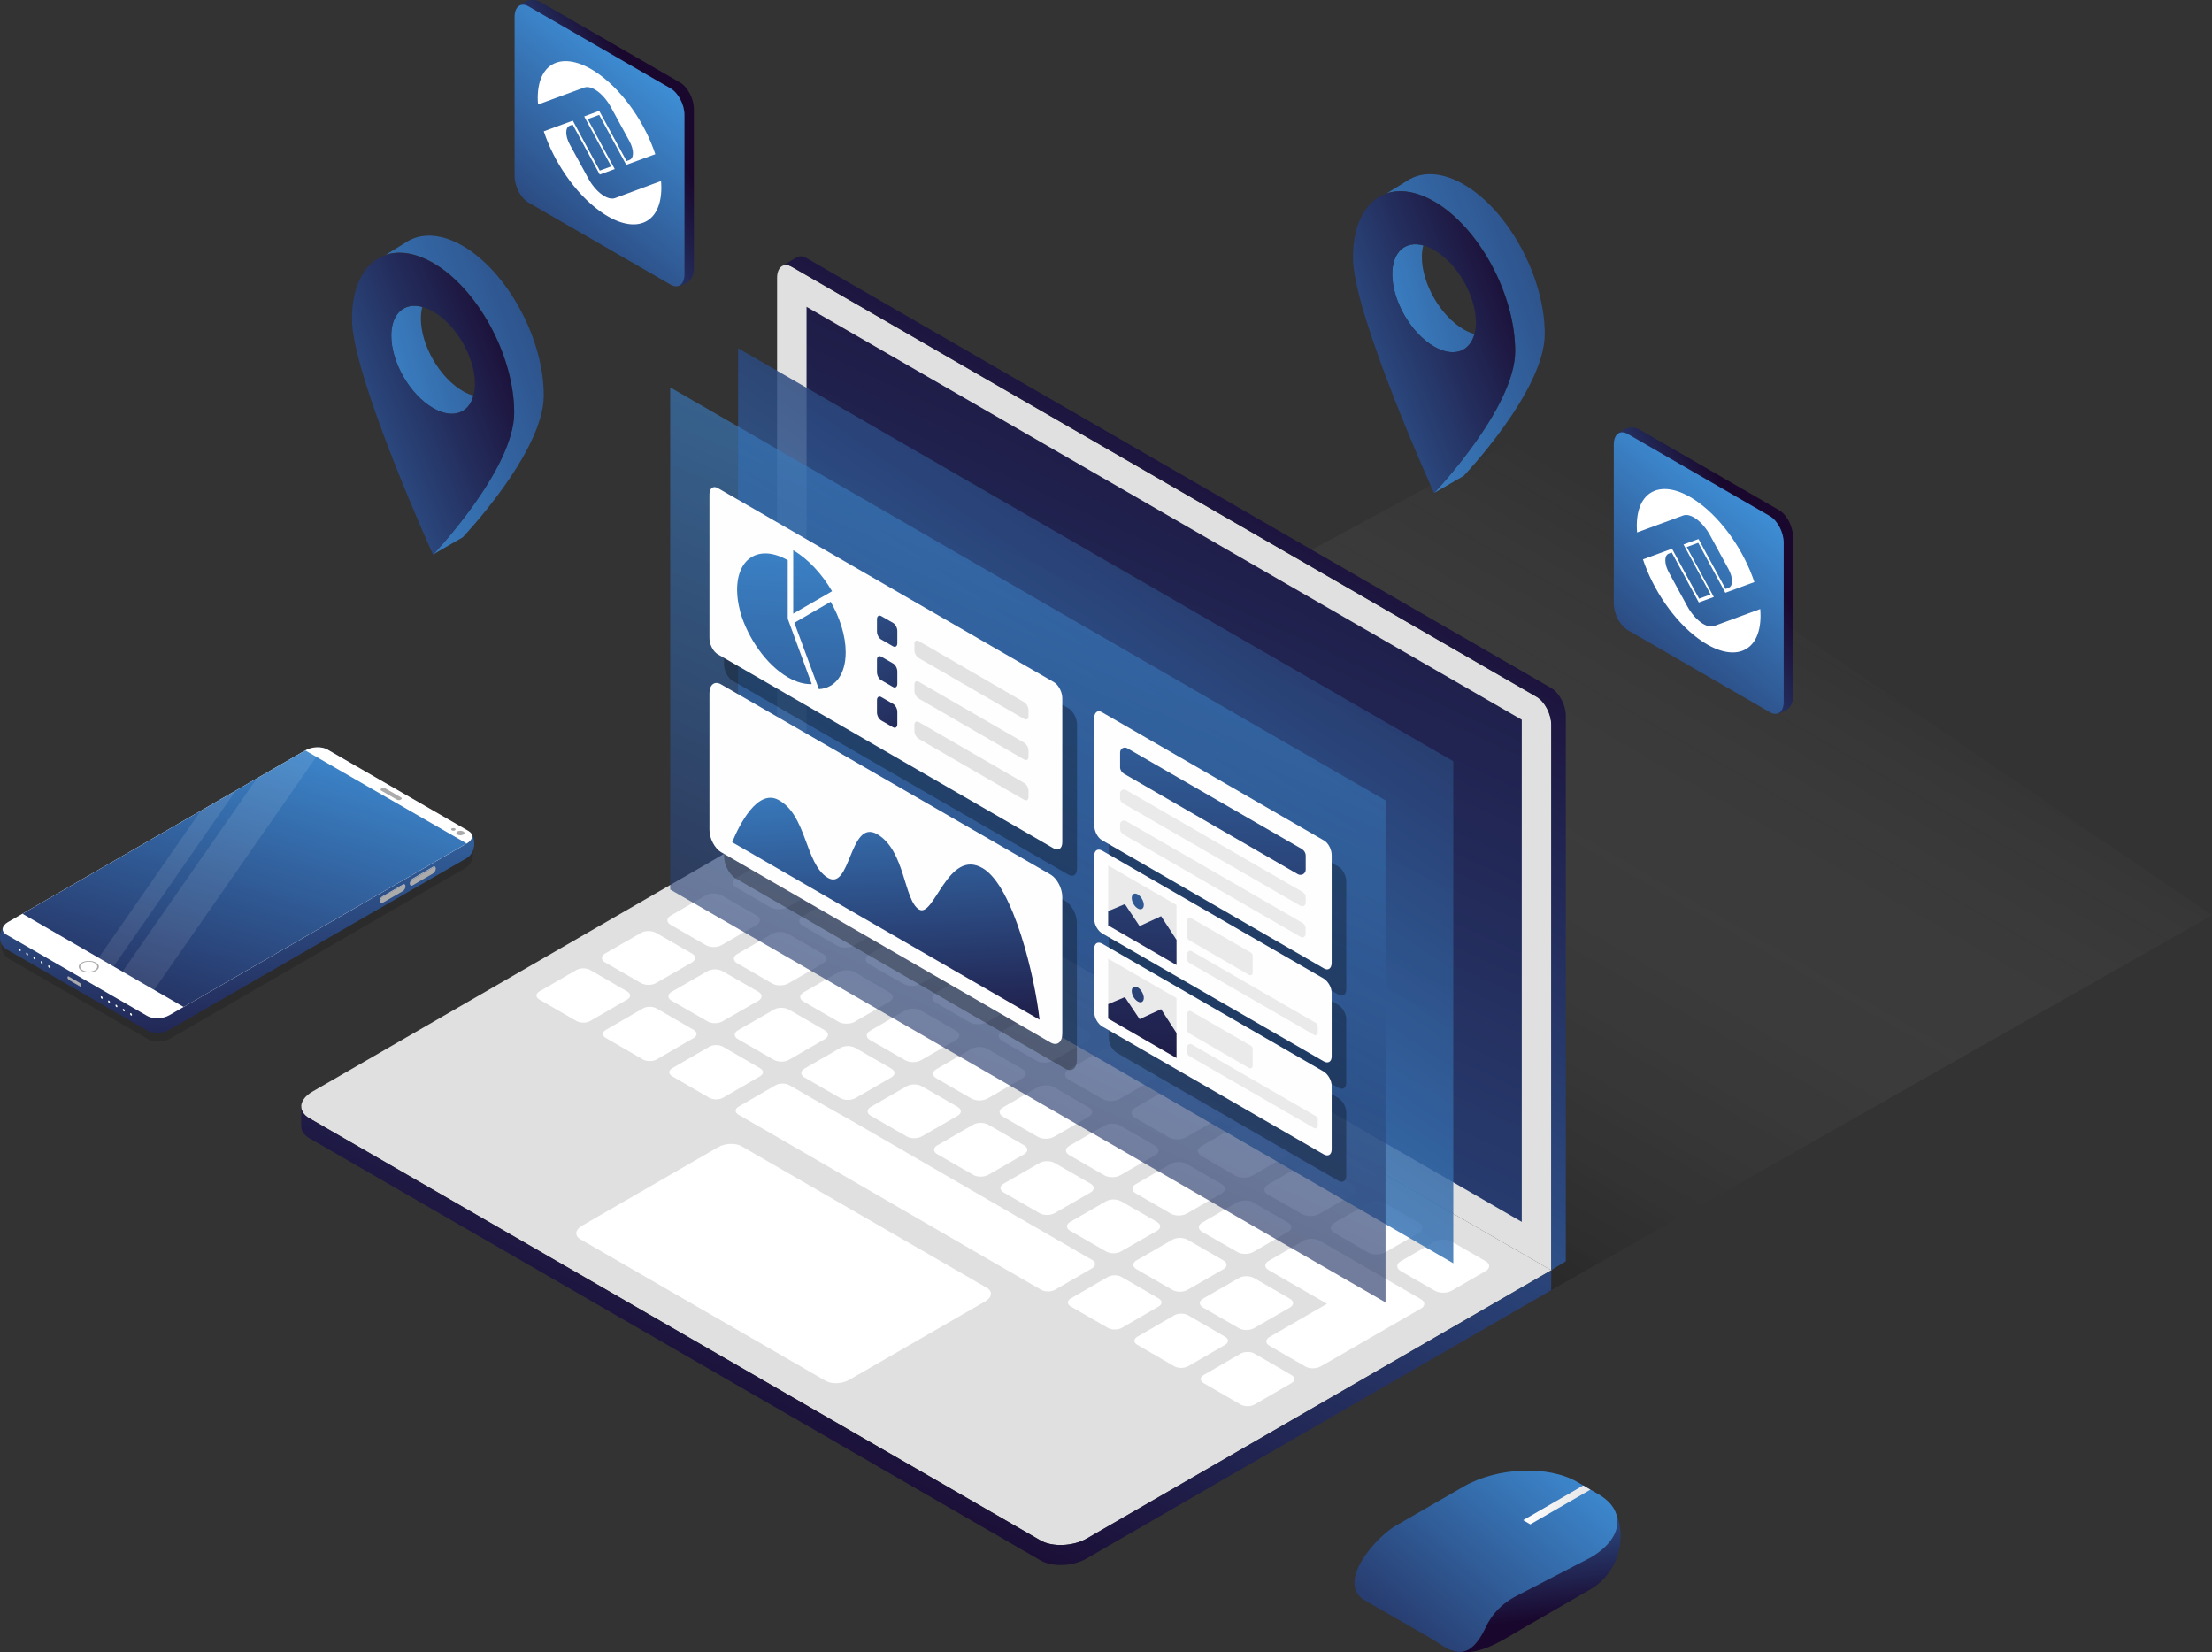 <?xml version="1.0" encoding="utf-8"?>
<!-- Generator: Adobe Illustrator 25.2.1, SVG Export Plug-In . SVG Version: 6.00 Build 0)  -->
<svg version="1.0" id="Layer_1" xmlns="http://www.w3.org/2000/svg" xmlns:xlink="http://www.w3.org/1999/xlink" x="0px" y="0px"
	 viewBox="0 0 1576.7 1177.7" style="enable-background:new 0 0 1576.7 1177.7;" xml:space="preserve">
<rect x="0" y="0" width="1576.7" height="1177.7" fill="#333333" stroke="none"/>
<style type="text/css">
	.st0{fill:url(#SVGID_1_);}
	.st1{fill:#E0E0E0;}
	.st2{fill:url(#SVGID_2_);}
	.st3{fill:url(#SVGID_3_);}
	.st4{fill:url(#SVGID_4_);}
	.st5{fill:#FFFFFF;}
	.st6{opacity:0.85;fill:url(#SVGID_5_);enable-background:new    ;}
	.st7{opacity:0.65;fill:url(#SVGID_6_);enable-background:new    ;}
	.st8{opacity:0.3;}
	.st9{fill:#FEFEFF;}
	.st10{fill:#E2E2E2;}
	.st11{fill:url(#SVGID_7_);}
	.st12{fill:url(#SVGID_8_);}
	.st13{fill:url(#SVGID_9_);}
	.st14{fill:url(#SVGID_10_);}
	.st15{fill:url(#SVGID_11_);}
	.st16{fill:url(#SVGID_12_);}
	.st17{fill:url(#SVGID_13_);}
	.st18{fill:url(#SVGID_14_);}
	.st19{fill:#EAEAEA;}
	.st20{fill:url(#SVGID_15_);}
	.st21{fill:url(#SVGID_16_);}
	.st22{fill:url(#SVGID_17_);}
	.st23{fill:url(#SVGID_18_);}
	.st24{fill:url(#SVGID_19_);}
	.st25{fill:url(#SVGID_20_);}
	.st26{fill:url(#SVGID_21_);}
	.st27{fill:none;}
	.st28{fill:url(#SVGID_22_);}
	.st29{fill:url(#SVGID_23_);}
	.st30{fill:url(#SVGID_24_);}
	.st31{fill:url(#SVGID_25_);}
	.st32{fill:url(#SVGID_26_);}
	.st33{fill:url(#SVGID_27_);}
	.st34{fill:url(#SVGID_28_);}
	.st35{fill:url(#SVGID_29_);}
	.st36{fill:url(#SVGID_30_);}
	.st37{fill:url(#SVGID_31_);}
	.st38{opacity:0.15;enable-background:new    ;}
	.st39{fill:url(#SVGID_32_);}
	.st40{fill:url(#SVGID_33_);}
	.st41{fill:#ABABAB;}
	.st42{fill:#DEDEDE;}
	.st43{fill:#C8C8C8;}
	.st44{opacity:0.1;clip-path:url(#SVGID_35_);}
</style>
<g>
	<g>
		<g>
			<linearGradient id="SVGID_1_" gradientUnits="userSpaceOnUse" x1="1203.506" y1="384.693" x2="946.168" y2="830.416">
				<stop  offset="0" style="stop-color:#FFFFFF;stop-opacity:0"/>
				<stop  offset="1" style="stop-color:#000000;stop-opacity:0.2"/>
			</linearGradient>
			<path class="st0" d="M552,599c299.8,179.1,403.6,236.2,551.7,321.7l473-268.3l-496.7-339L552,599z"/>
		</g>
		<g>
			<path class="st1" d="M1105.7,905.4L553.9,586.8V198.1c0-7.7,4.7-11.3,10.5-7.9l530.9,306.5c5.8,3.3,10.5,12.3,10.5,20v388.7
				H1105.7z"/>
			<g>
				
					<linearGradient id="SVGID_2_" gradientUnits="userSpaceOnUse" x1="538.361" y1="257.419" x2="972.251" y2="981.274" gradientTransform="matrix(1 0 0 -1 0 1299.95)">
					<stop  offset="0" style="stop-color:#4095DE"/>
					<stop  offset="1" style="stop-color:#19072D"/>
				</linearGradient>
				<path class="st2" d="M1105.7,490.4L574.8,183.9c-2.4-1.4-4.5-1.5-6.3-0.8l0,0l-0.9,0.5c-0.1,0-0.1,0.1-0.2,0.1l-9.4,5.6l0,0
					c1.8-0.8,3.9-0.6,6.3,0.8l530.9,306.5c5.8,3.3,10.5,12.3,10.5,20v388.7l10.4-6.3V510.4C1116.2,502.7,1111.5,493.8,1105.7,490.4z
					"/>
			</g>
			
				<linearGradient id="SVGID_3_" gradientUnits="userSpaceOnUse" x1="294.412" y1="-394.182" x2="1018.371" y2="1159.833" gradientTransform="matrix(1 0 0 -1 0 1299.95)">
				<stop  offset="0" style="stop-color:#4095DE"/>
				<stop  offset="1" style="stop-color:#19072D"/>
			</linearGradient>
			<polygon class="st3" points="1084.7,870.9 574.9,576.5 574.9,218.7 1084.7,513 			"/>
		</g>
		<path class="st1" d="M741.8,1098L220.4,797c-8.4-4.9-7.4-13.4,2.4-19l331.1-191.2l551.9,318.6l-331.1,191.2
			C764.9,1102.2,750.2,1102.8,741.8,1098z"/>
		<g>
			
				<linearGradient id="SVGID_4_" gradientUnits="userSpaceOnUse" x1="915.527" y1="1023.033" x2="557.832" y2="214.514" gradientTransform="matrix(1 0 0 -1 0 1299.95)">
				<stop  offset="0" style="stop-color:#4095DE"/>
				<stop  offset="1" style="stop-color:#19072D"/>
			</linearGradient>
			<path class="st4" d="M774.6,1096.6c-9.7,5.6-24.5,6.2-32.9,1.4L220.4,797c-4-2.3-5.8-5.4-5.6-8.7h-0.1v14.6h0.1
				c0,3.1,1.8,6.1,5.6,8.3l521.3,301c8.4,4.9,23.2,4.3,32.9-1.4l331.1-191.2v-14.2L774.6,1096.6z"/>
		</g>
		<g>
			<g>
				<path class="st5" d="M549.1,646.6L525,632.7c-3.4-1.9-3.4-5.1,0-7.1l24.1-13.9c3.4-1.9,8.8-1.9,12.2,0l24.1,13.9
					c3.4,1.9,3.4,5.1,0,7.1l-24.1,13.9C557.9,648.5,552.5,648.5,549.1,646.6z"/>
				<path class="st5" d="M596.5,673.9L572.3,660c-3.4-1.9-3.4-5.1,0-7.1l24.1-13.9c3.4-1.9,8.8-1.9,12.2,0l24.1,13.9
					c3.4,1.9,3.4,5.1,0,7.1l-24.1,13.9C605.3,675.9,599.8,675.9,596.5,673.9z"/>
				<path class="st5" d="M643.8,701.2l-24.1-13.9c-3.4-1.9-3.4-5.1,0-7.1l24.1-13.9c3.4-1.9,8.8-1.9,12.2,0l24.1,13.9
					c3.4,1.9,3.4,5.1,0,7.1L656,701.2C652.6,703.2,647.2,703.2,643.8,701.2z"/>
				<path class="st5" d="M691.2,728.6l-24.1-13.9c-3.4-1.9-3.4-5.1,0-7.1l24.1-13.9c3.4-1.9,8.8-1.9,12.2,0l24.1,13.9
					c3.4,1.9,3.4,5.1,0,7.1l-24.1,13.9C700,730.5,694.5,730.5,691.2,728.6z"/>
				<path class="st5" d="M738.5,755.9L714.4,742c-3.4-1.9-3.4-5.1,0-7.1l24.1-13.9c3.4-2,8.8-2,12.2,0l24.1,13.9
					c3.4,1.9,3.4,5.1,0,7.1l-24.1,13.9C747.3,757.9,741.9,757.9,738.5,755.9z"/>
				<path class="st5" d="M785.8,783.3l-24.1-13.9c-3.4-1.9-3.4-5.1,0-7.1l24.1-13.9c3.4-1.9,8.8-1.9,12.2,0l24.1,13.9
					c3.4,1.9,3.4,5.1,0,7.1L798,783.3C794.7,785.2,789.2,785.2,785.8,783.3z"/>
				<path class="st5" d="M833.2,810.6l-24.1-13.9c-3.4-1.9-3.4-5.1,0-7.1l24.1-13.9c3.4-1.9,8.8-1.9,12.2,0l24.1,13.9
					c3.4,1.9,3.4,5.1,0,7.1l-24.1,13.9C842,812.5,836.6,812.5,833.2,810.6z"/>
				<path class="st5" d="M880.5,837.9L856.4,824c-3.4-1.9-3.4-5.1,0-7.1l24.1-13.9c3.4-1.9,8.8-1.9,12.2,0l24.1,13.9
					c3.4,1.9,3.4,5.1,0,7.1l-24.1,13.9C889.4,839.9,883.9,839.9,880.5,837.9z"/>
				<path class="st5" d="M927.9,865.3l-24.1-13.9c-3.4-1.9-3.4-5.1,0-7.1l24.1-13.9c3.4-1.9,8.8-1.9,12.2,0l24.1,13.9
					c3.4,1.9,3.4,5.1,0,7.1l-24.1,13.9C936.7,867.2,931.3,867.2,927.9,865.3z"/>
				<path class="st5" d="M975.2,892.6l-24.1-13.9c-3.4-1.9-3.4-5.1,0-7.1l24.1-13.9c3.4-1.9,8.8-1.9,12.2,0l24.1,13.9
					c3.4,1.9,3.4,5.1,0,7.1l-24.1,13.9C984.1,894.6,978.6,894.6,975.2,892.6z"/>
				<path class="st5" d="M1022.6,919.9L998.5,906c-3.4-1.9-3.4-5.1,0-7.1l24.1-13.9c3.4-1.9,8.8-1.9,12.2,0l24.1,13.9
					c3.4,1.9,3.4,5.1,0,7.1l-24.1,13.9C1031.4,921.9,1026,921.9,1022.6,919.9z"/>
				<path class="st5" d="M503,673.6l-24.9-14.4c-3.2-1.8-3.2-4.8,0-6.6l24.9-14.4c3.2-1.8,8.3-1.8,11.4,0l24.9,14.4
					c3.2,1.8,3.2,4.8,0,6.6l-24.9,14.4C511.3,675.5,506.2,675.5,503,673.6z"/>
				<path class="st5" d="M550.4,701l-24.9-14.4c-3.2-1.8-3.2-4.8,0-6.6l24.9-14.4c3.2-1.8,8.3-1.8,11.4,0l24.9,14.4
					c3.2,1.8,3.2,4.8,0,6.6L561.8,701C558.6,702.8,553.5,702.8,550.4,701z"/>
				<path class="st5" d="M597.7,728.3l-24.9-14.4c-3.2-1.8-3.2-4.8,0-6.6l24.9-14.4c3.2-1.8,8.3-1.8,11.4,0l24.9,14.4
					c3.2,1.8,3.2,4.8,0,6.6l-24.8,14.4C606,730.1,600.9,730.1,597.7,728.3z"/>
				<path class="st5" d="M645.1,755.6l-24.9-14.3c-3.2-1.8-3.2-4.8,0-6.6l24.9-14.4c3.2-1.8,8.3-1.8,11.4,0l24.9,14.4
					c3.2,1.8,3.2,4.8,0,6.6l-24.9,14.4C653.3,757.5,648.2,757.5,645.1,755.6z"/>
				<path class="st5" d="M692.4,783l-24.9-14.4c-3.2-1.8-3.2-4.8,0-6.6l24.9-14.4c3.2-1.8,8.3-1.8,11.4,0l24.9,14.4
					c3.2,1.8,3.2,4.8,0,6.6L703.9,783C700.7,784.8,695.6,784.8,692.4,783z"/>
				<path class="st5" d="M739.8,810.3l-24.9-14.4c-3.2-1.8-3.2-4.8,0-6.6l24.9-14.4c3.2-1.8,8.3-1.8,11.4,0l24.9,14.4
					c3.2,1.8,3.2,4.8,0,6.6l-24.9,14.4C748,812.1,742.9,812.1,739.8,810.3z"/>
				<path class="st5" d="M787.1,837.7l-24.9-14.4c-3.2-1.8-3.2-4.8,0-6.6l24.9-14.4c3.2-1.8,8.3-1.8,11.4,0l24.9,14.4
					c3.2,1.8,3.2,4.8,0,6.6l-24.9,14.4C795.4,839.5,790.3,839.5,787.1,837.7z"/>
				<path class="st5" d="M834.5,865l-24.9-14.4c-3.2-1.8-3.2-4.8,0-6.6l24.9-14.4c3.2-1.8,8.3-1.8,11.4,0l24.9,14.4
					c3.2,1.8,3.2,4.8,0,6.6L845.9,865C842.7,866.8,837.6,866.8,834.5,865z"/>
				<path class="st5" d="M881.8,892.3L856.9,878c-3.2-1.8-3.2-4.8,0-6.6l24.9-14.4c3.2-1.8,8.3-1.8,11.4,0l24.9,14.4
					c3.2,1.8,3.2,4.8,0,6.6l-24.9,14.4C890.1,894.2,885,894.2,881.8,892.3z"/>
				<path class="st5" d="M456.9,700.7l-25.7-14.8c-2.9-1.7-2.9-4.5,0-6.2l25.7-14.8c2.9-1.7,7.7-1.7,10.7,0l25.7,14.8
					c2.9,1.7,2.9,4.5,0,6.2l-25.7,14.8C464.6,702.4,459.9,702.4,456.9,700.7z"/>
				<path class="st5" d="M504.3,728l-25.7-14.8c-2.9-1.7-2.9-4.5,0-6.2l25.7-14.8c2.9-1.7,7.7-1.7,10.7,0l25.7,14.8
					c2.9,1.7,2.9,4.5,0,6.2L514.9,728C512,729.7,507.2,729.7,504.3,728z"/>
				<path class="st5" d="M551.6,755.4l-25.7-14.8c-2.9-1.7-2.9-4.5,0-6.2l25.7-14.8c2.9-1.7,7.7-1.7,10.7,0l25.7,14.8
					c2.9,1.7,2.9,4.5,0,6.2l-25.7,14.8C559.3,757.1,554.6,757.1,551.6,755.4z"/>
				<path class="st5" d="M599,782.7l-25.7-14.8c-2.9-1.7-2.9-4.5,0-6.2l25.7-14.8c2.9-1.7,7.7-1.7,10.7,0l25.7,14.8
					c2.9,1.7,2.9,4.5,0,6.2l-25.7,14.8C606.7,784.4,601.9,784.4,599,782.7z"/>
				<path class="st5" d="M646.3,810l-25.7-14.8c-2.9-1.7-2.9-4.5,0-6.2l25.7-14.8c2.9-1.7,7.7-1.7,10.7,0l25.7,14.8
					c2.9,1.7,2.9,4.5,0,6.2L657,810C654,811.7,649.3,811.7,646.3,810z"/>
				<path class="st5" d="M693.7,837.4L668,822.6c-2.9-1.7-2.9-4.5,0-6.2l25.7-14.8c2.9-1.7,7.7-1.7,10.7,0l25.7,14.8
					c2.9,1.7,2.9,4.5,0,6.2l-25.7,14.8C701.4,839.1,696.6,839.1,693.7,837.4z"/>
				<path class="st5" d="M741,864.7l-25.7-14.8c-2.9-1.7-2.9-4.5,0-6.2l25.7-14.8c2.9-1.7,7.7-1.7,10.7,0l25.7,14.8
					c2.9,1.7,2.9,4.5,0,6.2l-25.7,14.8C748.7,866.4,744,866.4,741,864.7z"/>
				<path class="st5" d="M788.4,892l-25.7-14.8c-2.9-1.7-2.9-4.5,0-6.2l25.7-14.8c2.9-1.7,7.7-1.7,10.7,0l25.7,14.8
					c2.9,1.7,2.9,4.5,0,6.2L799,892C796.1,893.7,791.3,893.7,788.4,892z"/>
				<path class="st5" d="M835.7,919.4L810,904.6c-2.9-1.7-2.9-4.5,0-6.2l25.7-14.8c2.9-1.7,7.7-1.7,10.7,0l25.7,14.8
					c2.9,1.7,2.9,4.5,0,6.2l-25.7,14.8C843.4,921.1,838.7,921.1,835.7,919.4z"/>
				<path class="st5" d="M883.1,946.7l-25.7-14.8c-2.9-1.7-2.9-4.5,0-6.2l25.7-14.8c2.9-1.7,7.7-1.7,10.7,0l25.7,14.8
					c2.9,1.7,2.9,4.5,0,6.2l-25.7,14.8C890.8,948.4,886,948.4,883.1,946.7z"/>
				<path class="st5" d="M1012.8,926l-19.6-11.3l-5.3-3.1l-47.3-27.3c-3.2-1.8-8.3-1.8-11.4,0l-24.9,14.4c-3.2,1.8-3.2,4.8,0,6.6
					l41.6,24l-15.5,8.9l-10.7,6.2l-14.9,8.6c-2.9,1.7-2.9,4.5,0,6.2l25.7,14.8c2.9,1.7,7.7,1.7,10.7,0l14.1-8.1l11.6-6.7l46.1-26.6
					C1016,930.8,1016,927.9,1012.8,926z"/>
				<path class="st5" d="M410.8,727.7l-26.4-15.3c-2.7-1.6-2.7-4.1,0-5.7l26.4-15.3c2.7-1.6,7.2-1.6,9.9,0l26.4,15.3
					c2.7,1.6,2.7,4.1,0,5.7l-26.4,15.3C418,729.3,413.6,729.3,410.8,727.7z"/>
				<path class="st5" d="M458.2,755.1l-26.4-15.3c-2.7-1.6-2.7-4.1,0-5.7l26.4-15.3c2.7-1.6,7.2-1.6,9.9,0l26.4,15.3
					c2.7,1.6,2.7,4.1,0,5.7l-26.4,15.3C465.3,756.7,460.9,756.7,458.2,755.1z"/>
				<path class="st5" d="M505.5,782.4l-26.4-15.3c-2.7-1.6-2.7-4.1,0-5.7l26.4-15.3c2.7-1.6,7.2-1.6,9.9,0l26.4,15.3
					c2.7,1.6,2.7,4.1,0,5.7l-26.4,15.3C512.7,784,508.3,784,505.5,782.4z"/>
				<path class="st5" d="M778.6,898.1l-47.3-27.3l-26.4-15.3L684,843.4l-26.4-15.3L636.7,816l-26.4-15.3l-21.1-11.9l-11.3-6.5
					l-15.2-8.8c-2.7-1.6-7.2-1.6-9.9,0l-26.4,15.3c-2.7,1.6-2.7,4.1,0,5.7l15.2,8.8l11.3,6.5l20.9,12.1l26.4,15.3l20.9,12.1
					l26.4,15.3l20.9,12.1l26.4,15.3l47.3,27.3c2.7,1.6,7.2,1.6,9.9,0l26.4-15.3C781.3,902.3,781.3,899.7,778.6,898.1z"/>
				<path class="st5" d="M789.6,946.4l-26.4-15.2c-2.7-1.6-2.7-4.1,0-5.7l26.4-15.3c2.7-1.6,7.2-1.6,9.9,0l26.4,15.3
					c2.7,1.6,2.7,4.1,0,5.7l-26.4,15.3C796.8,948,792.4,948,789.6,946.4z"/>
				<path class="st5" d="M837,973.8l-26.4-15.3c-2.7-1.6-2.7-4.1,0-5.7l26.4-15.3c2.7-1.6,7.2-1.6,9.9,0l26.4,15.3
					c2.7,1.6,2.7,4.1,0,5.7l-26.4,15.3C844.1,975.4,839.7,975.4,837,973.8z"/>
				<path class="st5" d="M884.3,1001.1l-26.4-15.3c-2.7-1.6-2.7-4.1,0-5.7l26.4-15.3c2.7-1.6,7.2-1.6,9.9,0l26.4,15.3
					c2.7,1.6,2.7,4.1,0,5.7l-26.4,15.3C891.5,1002.7,887.1,1002.7,884.3,1001.1z"/>
			</g>
			<path class="st5" d="M588.5,984.2L413.7,883.3c-4.3-2.5-3.8-6.8,1.2-9.7l96.9-55.9c5-2.9,12.5-3.2,16.8-0.7l174.8,100.9
				c4.3,2.5,3.8,6.8-1.2,9.7l-96.9,55.9C600.3,986.4,592.8,986.7,588.5,984.2z"/>
		</g>
		<g>
			
				<linearGradient id="SVGID_5_" gradientUnits="userSpaceOnUse" x1="591.283" y1="447.984" x2="1082.078" y2="1166.11" gradientTransform="matrix(1 0 0 -1 0 1299.95)">
				<stop  offset="0" style="stop-color:#4095DE"/>
				<stop  offset="1" style="stop-color:#19072D"/>
			</linearGradient>
			<polygon class="st6" points="1035.9,900.4 526.1,606 526.1,248.2 1035.9,542.6 			"/>
			
				<linearGradient id="SVGID_6_" gradientUnits="userSpaceOnUse" x1="873.842" y1="1017.829" x2="548.502" y2="280.065" gradientTransform="matrix(1 0 0 -1 0 1299.95)">
				<stop  offset="0" style="stop-color:#4095DE"/>
				<stop  offset="1" style="stop-color:#19072D"/>
			</linearGradient>
			<polygon class="st7" points="987.6,928.3 477.7,634 477.7,276.1 987.6,570.5 			"/>
			<g>
				<g class="st8">
					<path d="M761.7,504.9L522.1,366.6c-3.3-1.9-6,0.1-6,4.5v102.6c0,4.4,2.7,9.5,6,11.5l239.6,138.3c3.3,1.9,6-0.1,6-4.5V516.4
						C767.7,512,765,506.9,761.7,504.9z"/>
					<path d="M759.3,642.1L524.4,506.5c-4.6-2.7-8.3,0.2-8.3,6.3v97.4c0,6.1,3.7,13.3,8.3,15.9l234.9,135.6c4.6,2.7,8.3-0.2,8.3-6.3
						V658C767.7,651.9,763.9,644.8,759.3,642.1z"/>
					<path d="M954.2,617.8l-158.4-91.5c-3-1.7-5.4,0.1-5.4,4.1v76.8c0,4,2.4,8.6,5.4,10.3L954.2,709c3,1.7,5.4-0.1,5.4-4.1v-76.8
						C959.6,624.2,957.2,619.6,954.2,617.8z"/>
					<path d="M953.8,716.2l-157.6-91c-3.2-1.9-5.8-0.4-5.8,3.4v45.5c0,3.7,2.6,8.2,5.8,10.1l157.6,91c3.2,1.9,5.8,0.4,5.8-3.4v-45.5
						C959.6,722.6,957,718,953.8,716.2z"/>
					<path d="M953.8,782.5l-157.6-91c-3.2-1.9-5.8-0.4-5.8,3.4v45.5c0,3.7,2.6,8.2,5.8,10.1l157.6,91c3.2,1.9,5.8,0.4,5.8-3.4v-45.5
						C959.6,788.9,957,784.4,953.8,782.5z"/>
				</g>
				<g>
					<g>
						<g>
							<path class="st9" d="M751.2,604.8L511.7,466.4c-3.3-1.9-6-7-6-11.5V352.4c0-4.4,2.7-6.4,6-4.5l239.5,138.3
								c3.3,1.9,6,7,6,11.5v102.6C757.2,604.6,754.6,606.7,751.2,604.8z"/>
							<g>
								<g>
									<path class="st10" d="M655,469.1l74.9,43.3c1.8,1,3.2,0.2,3.2-1.8v-4.7c0-2-1.4-4.5-3.2-5.5L655,457
										c-1.8-1-3.2-0.2-3.2,1.8v4.7C651.8,465.6,653.2,468.1,655,469.1z"/>
									<path class="st10" d="M655,498l74.9,43.3c1.8,1,3.2,0.2,3.2-1.8v-4.7c0-2-1.4-4.5-3.2-5.5L655,486c-1.8-1-3.2-0.2-3.2,1.8
										v4.7C651.8,494.5,653.2,497,655,498z"/>
									<path class="st10" d="M655,526.7l74.9,43.3c1.8,1,3.2,0.2,3.2-1.8v-4.7c0-2-1.4-4.5-3.2-5.5L655,514.7
										c-1.8-1-3.2-0.2-3.2,1.8v4.7C651.8,523.2,653.2,525.7,655,526.7z"/>
									
										<linearGradient id="SVGID_7_" gradientUnits="userSpaceOnUse" x1="641.901" y1="1007.618" x2="460.248" y2="723.232" gradientTransform="matrix(-1 0 0 -1 1173.601 1299.95)">
										<stop  offset="0" style="stop-color:#4095DE"/>
										<stop  offset="1" style="stop-color:#19072D"/>
									</linearGradient>
									<path class="st11" d="M628.1,455.8l8.5,4.9c1.6,0.9,3-0.1,3-2.2v-8.8c0-2.2-1.3-4.7-3-5.7l-8.5-4.9c-1.6-0.9-3,0.1-3,2.2
										v8.8C625.1,452.3,626.4,454.9,628.1,455.8z"/>
									
										<linearGradient id="SVGID_8_" gradientUnits="userSpaceOnUse" x1="655.033" y1="999.229" x2="473.38" y2="714.844" gradientTransform="matrix(-1 0 0 -1 1173.601 1299.95)">
										<stop  offset="0" style="stop-color:#4095DE"/>
										<stop  offset="1" style="stop-color:#19072D"/>
									</linearGradient>
									<path class="st12" d="M628.1,484.8l8.5,4.9c1.6,0.9,3-0.1,3-2.3v-8.8c0-2.2-1.3-4.7-3-5.7l-8.5-4.9c-1.6-0.9-3,0.1-3,2.2
										v8.8C625.1,481.3,626.4,483.9,628.1,484.8z"/>
									
										<linearGradient id="SVGID_9_" gradientUnits="userSpaceOnUse" x1="668.067" y1="990.904" x2="486.415" y2="706.518" gradientTransform="matrix(-1 0 0 -1 1173.601 1299.95)">
										<stop  offset="0" style="stop-color:#4095DE"/>
										<stop  offset="1" style="stop-color:#19072D"/>
									</linearGradient>
									<path class="st13" d="M628.1,513.5l8.5,4.9c1.6,0.9,3-0.1,3-2.2v-8.8c0-2.2-1.3-4.7-3-5.7l-8.5-4.9c-1.6-0.9-3,0.1-3,2.2
										v8.8C625.1,510,626.4,512.5,628.1,513.5z"/>
								</g>
								<g>
									
										<linearGradient id="SVGID_10_" gradientUnits="userSpaceOnUse" x1="590.173" y1="976.446" x2="614.748" y2="482.797" gradientTransform="matrix(-1 0 0 -1 1173.601 1299.95)">
										<stop  offset="0" style="stop-color:#4095DE"/>
										<stop  offset="1" style="stop-color:#19072D"/>
									</linearGradient>
									<path class="st14" d="M565.4,392.2v45.2l27.7-16C585.9,409.2,576.2,398.5,565.4,392.2"/>
									
										<linearGradient id="SVGID_11_" gradientUnits="userSpaceOnUse" x1="582.542" y1="976.068" x2="607.117" y2="482.412" gradientTransform="matrix(-1 0 0 -1 1173.601 1299.95)">
										<stop  offset="0" style="stop-color:#4095DE"/>
										<stop  offset="1" style="stop-color:#19072D"/>
									</linearGradient>
									<path class="st15" d="M592.1,428.9l-25.9,15l17.5,47.3c11.4-0.7,19.1-10.2,19.1-26.3C602.8,453.3,598.7,440.4,592.1,428.9"
										/>
									
										<linearGradient id="SVGID_12_" gradientUnits="userSpaceOnUse" x1="615.041" y1="977.685" x2="639.617" y2="484.031" gradientTransform="matrix(-1 0 0 -1 1173.601 1299.95)">
										<stop  offset="0" style="stop-color:#4095DE"/>
										<stop  offset="1" style="stop-color:#19072D"/>
									</linearGradient>
									<path class="st16" d="M561.5,399.3c-19.9-11.4-36.1-2-36.1,21.1c0,5,0.8,10.1,2.2,15.4l0,0v0.1c0,0.2,0.1,0.4,0.1,0.5l0,0
										c5.4,18.5,18.6,37.5,33.8,46.3c6.2,3.6,12,5.1,17.1,4.9L561.5,441V399.3z"/>
								</g>
							</g>
						</g>
						<g>
							<path class="st9" d="M748.9,743.1L514,607.4c-4.6-2.7-8.3-9.8-8.3-15.9v-97.4c0-6.1,3.7-9,8.3-6.3l234.9,135.6
								c4.6,2.7,8.3,9.8,8.3,15.9v97.4C757.2,742.9,753.5,745.7,748.9,743.1z"/>
							
								<linearGradient id="SVGID_13_" gradientUnits="userSpaceOnUse" x1="623.056" y1="790.249" x2="637.652" y2="523.624" gradientTransform="matrix(1 0 0 -1 0 1299.95)">
								<stop  offset="0" style="stop-color:#4095DE"/>
								<stop  offset="1" style="stop-color:#19072D"/>
							</linearGradient>
							<path class="st17" d="M741,726.8c-3.3-30.1-18.5-94.8-40.4-107.9c-24.9-14.8-34.8,36-45.6,29.3s-9.8-42.1-29.7-53.6
								s-18.8,41.3-35.5,30.9c-16.1-10.1-14.7-44.6-35-55.4c-14.8-7.9-27.8,17.6-32.9,30.2L741,726.8z"/>
						</g>
					</g>
					<g>
						<g>
							<path class="st9" d="M943.8,690.3l-158.4-91.5c-3-1.7-5.4-6.4-5.4-10.3v-76.8c0-4,2.4-5.8,5.4-4.1l158.4,91.5
								c3,1.7,5.4,6.4,5.4,10.3v76.8C949.2,690.2,946.8,692,943.8,690.3z"/>
							<g>
								<g>
									
										<linearGradient id="SVGID_14_" gradientUnits="userSpaceOnUse" x1="297.072" y1="961.856" x2="321.647" y2="468.202" gradientTransform="matrix(-1 0 0 -1 1173.601 1299.95)">
										<stop  offset="0" style="stop-color:#4095DE"/>
										<stop  offset="1" style="stop-color:#19072D"/>
									</linearGradient>
									<path class="st18" d="M801.2,551.5l123.9,71.6c2.5,1.4,5.6-0.4,5.6-3.2v-10c0-2-1.1-3.8-2.8-4.8l-124.4-71.8
										c-2.3-1.3-5.1,0.3-5.1,3v10.6C798.4,548.7,799.5,550.5,801.2,551.5z"/>
								</g>
								<g>
									<path class="st19" d="M798.4,565.4v3.5c0,1.6,0.8,3,2.2,3.8l126.3,72.9c1.7,1,3.8-0.2,3.8-2.2v-3.8c0-1.6-0.8-3-2.2-3.8
										l-126-72.8C800.7,562.1,798.4,563.4,798.4,565.4z"/>
								</g>
								<g>
									<path class="st19" d="M798.4,587.6v3.2c0,1.6,0.9,3.1,2.2,3.9l126.5,73.1c1.6,0.9,3.5-0.2,3.5-2v-4.1
										c0-1.6-0.9-3.1-2.2-3.9l-125.8-72.6C800.8,584.1,798.4,585.4,798.4,587.6z"/>
								</g>
							</g>
						</g>
						<g>
							<path class="st9" d="M785.8,665.4l157.6,91c3.2,1.9,5.8,0.4,5.8-3.4v-45.5c0-3.7-2.6-8.2-5.8-10.1l-157.6-91
								c-3.2-1.9-5.8-0.4-5.8,3.4v45.5C780,659.1,782.6,663.6,785.8,665.4z"/>
							<g>
								<polygon class="st19" points="838.6,687.8 789.9,659.6 789.9,616.9 838.6,645.1 								"/>
								
									<linearGradient id="SVGID_15_" gradientUnits="userSpaceOnUse" x1="342.753" y1="964.123" x2="367.328" y2="470.477" gradientTransform="matrix(-1 0 0 -1 1173.601 1299.95)">
									<stop  offset="0" style="stop-color:#4095DE"/>
									<stop  offset="1" style="stop-color:#19072D"/>
								</linearGradient>
								<polygon class="st20" points="789.9,649.4 801.8,644.4 812.3,660.1 827.6,653 838.6,669.9 838.6,687.8 789.9,659.6 								
									"/>
								
									<linearGradient id="SVGID_16_" gradientUnits="userSpaceOnUse" x1="887.716" y1="777.476" x2="706.064" y2="493.091" gradientTransform="matrix(1 0 0 -1 0 1299.95)">
									<stop  offset="0" style="stop-color:#4095DE"/>
									<stop  offset="1" style="stop-color:#19072D"/>
								</linearGradient>
								<path class="st21" d="M815.3,645c0,2.7-1.9,3.9-4.3,2.5c-2.4-1.4-4.3-4.7-4.3-7.5c0-2.7,1.9-3.9,4.3-2.5
									C813.4,639,815.3,642.3,815.3,645z"/>
							</g>
							<g>
								<path class="st19" d="M936.6,737.6l-88.9-51.3c-0.9-0.5-1.4-1.4-1.4-2.4v-4.1c0-1.6,1.8-2.7,3.2-1.8l88.4,51.1
									c0.9,0.5,1.4,1.4,1.4,2.4v4.7C939.3,737.4,937.8,738.3,936.6,737.6z"/>
								<path class="st19" d="M890.4,694.9l-42.7-24.7c-0.9-0.5-1.4-1.4-1.4-2.4v-11.9c0-1.4,1.5-2.2,2.7-1.5l42.5,24.5
									c0.9,0.5,1.4,1.4,1.4,2.4v12.3C892.8,694.8,891.5,695.5,890.4,694.9z"/>
							</g>
						</g>
						<g>
							<path class="st9" d="M785.8,731.7l157.6,91c3.2,1.9,5.8,0.4,5.8-3.4v-45.5c0-3.7-2.6-8.2-5.8-10.1l-157.6-91
								c-3.2-1.9-5.8-0.4-5.8,3.4v45.5C780,725.4,782.6,729.9,785.8,731.7z"/>
							<g>
								<path class="st19" d="M936.6,804l-88.9-51.3c-0.9-0.5-1.4-1.4-1.4-2.4v-4.1c0-1.6,1.8-2.7,3.2-1.8l88.4,51.1
									c0.9,0.5,1.4,1.4,1.4,2.4v4.7C939.3,803.8,937.8,804.7,936.6,804z"/>
								<path class="st19" d="M890.4,761.3l-42.7-24.7c-0.9-0.5-1.4-1.4-1.4-2.4v-11.9c0-1.4,1.5-2.2,2.7-1.5l42.5,24.5
									c0.9,0.5,1.4,1.4,1.4,2.4V760C892.8,761.1,891.5,761.9,890.4,761.3z"/>
							</g>
							<g>
								<polygon class="st19" points="838.6,754.1 789.9,726 789.9,683.3 838.6,711.4 								"/>
								
									<linearGradient id="SVGID_17_" gradientUnits="userSpaceOnUse" x1="339.46" y1="963.963" x2="364.036" y2="470.311" gradientTransform="matrix(-1 0 0 -1 1173.601 1299.95)">
									<stop  offset="0" style="stop-color:#4095DE"/>
									<stop  offset="1" style="stop-color:#19072D"/>
								</linearGradient>
								<polygon class="st22" points="789.9,715.7 801.8,710.7 812.3,726.4 827.6,719.3 838.6,736.3 838.6,754.1 789.9,726 								
									"/>
								
									<linearGradient id="SVGID_18_" gradientUnits="userSpaceOnUse" x1="917.794" y1="758.264" x2="736.141" y2="473.878" gradientTransform="matrix(1 0 0 -1 0 1299.95)">
									<stop  offset="0" style="stop-color:#4095DE"/>
									<stop  offset="1" style="stop-color:#19072D"/>
								</linearGradient>
								<path class="st23" d="M815.3,711.3c0,2.7-1.9,3.9-4.3,2.5c-2.4-1.4-4.3-4.7-4.3-7.5c0-2.7,1.9-3.9,4.3-2.5
									C813.4,705.3,815.3,708.6,815.3,711.3z"/>
							</g>
						</g>
					</g>
				</g>
			</g>
		</g>
	</g>
	<g>
		
			<linearGradient id="SVGID_19_" gradientUnits="userSpaceOnUse" x1="1059.999" y1="284.478" x2="1076.185" y2="142.661" gradientTransform="matrix(1 0 0 -1 0 1299.95)">
			<stop  offset="0" style="stop-color:#4095DE"/>
			<stop  offset="1" style="stop-color:#19072D"/>
		</linearGradient>
		<path class="st24" d="M1034.9,1176.4l-41.7-37.9c-19.8-11.9,10.4-30.8,16.8-35.7l33.2-20.6c23.9-13.8,60.2-15.3,80.9-3.4l22.8-8
			c14.4,16.8,10,48.6-13.2,62l-47.7,27.5C1070.8,1169.1,1053.3,1181.8,1034.9,1176.4z"/>
		
			<linearGradient id="SVGID_20_" gradientUnits="userSpaceOnUse" x1="1133.601" y1="282.387" x2="927.813" y2="41.146" gradientTransform="matrix(1 0 0 -1 0 1299.95)">
			<stop  offset="0" style="stop-color:#4095DE"/>
			<stop  offset="1" style="stop-color:#19072D"/>
		</linearGradient>
		<path class="st25" d="M1019.7,1167.6l-45.8-26.3c-23.7-12.3,8.4-47.9,23-55l46.3-26.7c23.9-13.8,60.2-15.3,80.9-3.4l15.2,8.8
			c20.1,11.6,17.6,31.8-5.6,45.2l-53.3,27.6c-9.3,4.8-16.9,12.4-21.3,21.9C1045.3,1189.4,1031.3,1174.4,1019.7,1167.6z"/>
		<g>
			
				<linearGradient id="SVGID_21_" gradientUnits="userSpaceOnUse" x1="1022.933" y1="620.375" x2="1047.104" y2="637.687" gradientTransform="matrix(0.866 0.5 1 -0.577 -415.678 918.374)">
				<stop  offset="0" style="stop-color:#FFFFFF"/>
				<stop  offset="0.524" style="stop-color:#F0EFF0"/>
				<stop  offset="1" style="stop-color:#E7E6E8"/>
			</linearGradient>
			<polygon class="st26" points="1090.8,1086.5 1085.7,1083.5 1128.5,1058.8 1133.6,1061.8 			"/>
		</g>
	</g>
	<g>
		<g>
			<path class="st27" d="M1022.2,178.2c-2.6-1.5-5.2-2.6-7.7-3.3c-0.7,2.5-1,5.2-1,8.3c0,19,13.3,42.1,29.8,51.6
				c2.6,1.5,5.2,2.6,7.7,3.3c0.7-2.5,1-5.2,1-8.3C1052,210.8,1038.6,187.7,1022.2,178.2z"/>
			
				<linearGradient id="SVGID_22_" gradientUnits="userSpaceOnUse" x1="945.122" y1="1066.949" x2="1240.533" y2="1145.095" gradientTransform="matrix(1 0 0 -1 0 1299.95)">
				<stop  offset="0" style="stop-color:#4095DE"/>
				<stop  offset="1" style="stop-color:#19072D"/>
			</linearGradient>
			<path class="st28" d="M1013.5,183.2c0-3.1,0.4-5.9,1-8.3c-12.7-3.5-22.1,4.5-22.1,20.5c0,19,13.3,42.1,29.8,51.6
				c13.8,8,25.4,3.8,28.8-8.9c-2.4-0.7-5-1.7-7.7-3.3C1026.9,225.3,1013.5,202.2,1013.5,183.2z"/>
			
				<linearGradient id="SVGID_23_" gradientUnits="userSpaceOnUse" x1="908.981" y1="1022.914" x2="1319.625" y2="1170.669" gradientTransform="matrix(1 0 0 -1 0 1299.95)">
				<stop  offset="0" style="stop-color:#4095DE"/>
				<stop  offset="1" style="stop-color:#19072D"/>
			</linearGradient>
			<path class="st29" d="M1043.3,131.4c-14.6-8.4-28-9.3-38.2-3.8l0,0h-0.1c-0.9,0.5-1.8,1.1-2.7,1.7l-13.8,8.5
				c9.5-3.2,21.1-1.5,33.7,5.7c31.9,18.4,57.8,66.2,57.8,106.7s-57.8,101.2-57.8,101.2l21.1-12.2c0,0,57.8-60.7,57.8-101.2
				C1101.1,197.6,1075.2,149.8,1043.3,131.4z"/>
			
				<linearGradient id="SVGID_24_" gradientUnits="userSpaceOnUse" x1="844.278" y1="991.299" x2="1095.653" y2="1091.081" gradientTransform="matrix(1 0 0 -1 0 1299.95)">
				<stop  offset="0" style="stop-color:#4095DE"/>
				<stop  offset="1" style="stop-color:#19072D"/>
			</linearGradient>
			<path class="st30" d="M964.4,183.5c0,40.5,57.8,168,57.8,168s57.8-60.7,57.8-101.2s-25.9-88.3-57.8-106.7
				c-12.6-7.2-24.2-8.9-33.7-5.7C973.9,142.7,964.4,158.9,964.4,183.5 M1022.2,247c-16.5-9.5-29.8-32.6-29.8-51.6
				c0-15.9,9.4-23.9,22.1-20.5c2.4,0.7,5,1.7,7.7,3.3c16.5,9.5,29.8,32.6,29.8,51.6c0,3.1-0.4,5.9-1,8.3
				C1047.6,250.8,1036,254.9,1022.2,247z"/>
		</g>
	</g>
	<g>
		<g>
			
				<linearGradient id="SVGID_25_" gradientUnits="userSpaceOnUse" x1="335.749" y1="1144.215" x2="467.957" y2="1218.859" gradientTransform="matrix(1 0 0 -1 0 1299.95)">
				<stop  offset="0" style="stop-color:#4095DE"/>
				<stop  offset="1" style="stop-color:#19072D"/>
			</linearGradient>
			<path class="st31" d="M483,204l-99.6-63.7c-5.5-3.2-9.9-11.6-9.9-18.9l-3.9-117c1.7-1.5,8.1-6.8,15.3-3.2l99.8,57.6
				c5.5,3.2,9.9,11.6,9.9,18.9v113.5C494.6,198.5,490.8,202.4,483,204z"/>
			
				<linearGradient id="SVGID_26_" gradientUnits="userSpaceOnUse" x1="476.397" y1="1256.728" x2="303.702" y2="1043.549" gradientTransform="matrix(1 0 0 -1 0 1299.95)">
				<stop  offset="0" style="stop-color:#4095DE"/>
				<stop  offset="1" style="stop-color:#19072D"/>
			</linearGradient>
			<path class="st32" d="M478,202.9l-101.3-58.5c-5.5-3.2-9.9-11.6-9.9-18.9V12c0-7.3,4.4-10.6,9.9-7.5L478,63
				c5.5,3.2,9.9,11.6,9.9,18.9v113.5C487.9,202.7,483.5,206,478,202.9z"/>
		</g>
	</g>
	<g>
		<g>
			<path class="st27" d="M308.7,222c-2.6-1.5-5.2-2.6-7.7-3.3c-0.7,2.5-1,5.2-1,8.3c0,19,13.3,42.1,29.8,51.6
				c2.6,1.5,5.2,2.6,7.7,3.3c0.7-2.5,1-5.2,1-8.3C338.5,254.6,325.1,231.5,308.7,222z"/>
			
				<linearGradient id="SVGID_27_" gradientUnits="userSpaceOnUse" x1="231.624" y1="1023.05" x2="527.035" y2="1101.196" gradientTransform="matrix(1 0 0 -1 0 1299.95)">
				<stop  offset="0" style="stop-color:#4095DE"/>
				<stop  offset="1" style="stop-color:#19072D"/>
			</linearGradient>
			<path class="st33" d="M300,227.1c0-3.1,0.4-5.9,1-8.3c-12.7-3.5-22.1,4.5-22.1,20.5c0,19,13.3,42.1,29.8,51.6
				c13.8,8,25.4,3.8,28.8-8.9c-2.4-0.7-5-1.7-7.7-3.3C313.4,269.2,300,246.1,300,227.1z"/>
			
				<linearGradient id="SVGID_28_" gradientUnits="userSpaceOnUse" x1="195.454" y1="979.104" x2="606.097" y2="1126.859" gradientTransform="matrix(1 0 0 -1 0 1299.95)">
				<stop  offset="0" style="stop-color:#4095DE"/>
				<stop  offset="1" style="stop-color:#19072D"/>
			</linearGradient>
			<path class="st34" d="M329.8,175.2c-14.6-8.4-28-9.3-38.2-3.8l0,0h-0.1c-0.9,0.5-1.8,1.1-2.7,1.7l-13.8,8.5
				c9.5-3.2,21.1-1.5,33.7,5.7c31.9,18.4,57.8,66.2,57.8,106.7s-57.8,101.2-57.8,101.2l21.1-12.2c0,0,57.8-60.7,57.8-101.2
				C387.6,241.5,361.7,193.7,329.8,175.2z"/>
			
				<linearGradient id="SVGID_29_" gradientUnits="userSpaceOnUse" x1="130.781" y1="947.405" x2="382.156" y2="1047.188" gradientTransform="matrix(1 0 0 -1 0 1299.95)">
				<stop  offset="0" style="stop-color:#4095DE"/>
				<stop  offset="1" style="stop-color:#19072D"/>
			</linearGradient>
			<path class="st35" d="M250.9,227.4c0,40.5,57.8,168,57.8,168s57.8-60.7,57.8-101.2s-25.9-88.3-57.8-106.7
				c-12.6-7.2-24.2-8.9-33.7-5.7C260.4,186.5,250.9,202.8,250.9,227.4 M308.7,290.8c-16.5-9.5-29.8-32.6-29.8-51.6
				c0-15.9,9.4-23.9,22.1-20.5c2.4,0.7,5,1.7,7.7,3.3c16.5,9.5,29.8,32.6,29.8,51.6c0,3.1-0.4,5.9-1,8.3
				C334.1,294.7,322.5,298.8,308.7,290.8z"/>
		</g>
	</g>
	<g>
		<g>
			
				<linearGradient id="SVGID_30_" gradientUnits="userSpaceOnUse" x1="1119.21" y1="839.471" x2="1251.418" y2="914.115" gradientTransform="matrix(1 0 0 -1 0 1299.95)">
				<stop  offset="0" style="stop-color:#4095DE"/>
				<stop  offset="1" style="stop-color:#19072D"/>
			</linearGradient>
			<path class="st36" d="M1266.4,508.7l-99.6-63.7c-5.5-3.2-9.9-11.6-9.9-18.9l-3.9-116.9c1.7-1.5,8.1-6.8,15.3-3.2l99.8,57.6
				c5.5,3.2,9.9,11.6,9.9,18.9V496C1278.1,503.3,1274.3,507.1,1266.4,508.7z"/>
			
				<linearGradient id="SVGID_31_" gradientUnits="userSpaceOnUse" x1="1259.897" y1="951.931" x2="1087.203" y2="738.753" gradientTransform="matrix(1 0 0 -1 0 1299.95)">
				<stop  offset="0" style="stop-color:#4095DE"/>
				<stop  offset="1" style="stop-color:#19072D"/>
			</linearGradient>
			<path class="st37" d="M1261.5,507.6l-101.3-58.5c-5.5-3.2-9.9-11.6-9.9-18.9V316.8c0-7.3,4.4-10.6,9.9-7.5l101.3,58.5
				c5.5,3.2,9.9,11.6,9.9,18.9v113.5C1271.4,507.5,1267,510.8,1261.5,507.6z"/>
		</g>
	</g>
	<path class="st5" d="M1221.8,446.2c-5.3,1.9-13.7-4.3-19-13.9l-13.3-24.4c-3.3-6.1-3.3-12.1,0-13.3l2.1-0.8l19.3,35.6l10.7-3.9
		l-19.3-35.6l8.2-3l19.3,35.6l20.7-7.6c-7.1-21.5-22.1-43.8-39.6-56.6c-24.3-17.8-44.1-10.5-44.2,16.3c0,1.6,0.1,3.2,0.2,4.9
		l32.9-12.1c5.3-1.9,13.7,4.3,19,13.9l13.3,24.4c3.3,6.1,3.3,12.1,0,13.3l-2.1,0.8l-19.3-35.6l-10.7,3.9l19.3,35.6l-8.2,3
		l-19.3-35.6l-20.7,7.6c7.1,21.5,22.1,43.8,39.6,56.6c24.3,17.8,44.1,10.5,44.2-16.3c0-1.6-0.1-3.2-0.2-4.9L1221.8,446.2z"/>
	<path class="st5" d="M438.4,141.2c-5.3,1.9-13.7-4.3-19-13.9l-13.3-24.4c-3.3-6.1-3.3-12.1,0-13.3l2.1-0.8l19.3,35.6l10.7-3.9
		l-19.3-35.6l8.2-3l19.3,35.6l20.7-7.6C460,88.4,445,66.1,427.5,53.3c-24.3-17.8-44.1-10.5-44.2,16.3c0,1.6,0.1,3.2,0.2,4.9
		l32.9-12.1c5.3-1.9,13.7,4.3,19,13.9l13.3,24.4c3.3,6.1,3.3,12.1,0,13.3l-2.1,0.8L427.1,79l-10.7,4l19.3,35.6l-8.2,3L408.3,86
		l-20.7,7.6c7.1,21.5,22.1,43.8,39.6,56.6c24.3,17.8,44.1,10.5,44.2-16.3c0-1.6-0.1-3.2-0.2-4.9L438.4,141.2z"/>
	<g>
		<path class="st38" d="M105.9,740.9L6.1,683.3c-6.5-3.8-6.1-13.1-1.7-16.9L215,544.1c6.8-4.3,14.1-4.4,18-2.1l101.2,58.5
			c3.6,2.8,5.1,13.6-2.4,18.2L121.3,740.3C116.7,742.9,109.8,743.2,105.9,740.9z"/>
		<g>
			
				<linearGradient id="SVGID_32_" gradientUnits="userSpaceOnUse" x1="163.297" y1="824.345" x2="175.465" y2="487.675" gradientTransform="matrix(1 0 0 -1 0 1299.95)">
				<stop  offset="0" style="stop-color:#4095DE"/>
				<stop  offset="1" style="stop-color:#19072D"/>
			</linearGradient>
			<path class="st39" d="M105.1,734.6l-100.5-58c-6.6-3.8-5.7-14.1-0.1-18.5l210.6-121.7c6.9-4.3,14.2-4.5,18.2-2.1l101.8,59
				c3.6,2.8,5.1,13.7-2.5,18.4L120.6,734C116,736.6,109.1,736.9,105.1,734.6z"/>
			<path class="st5" d="M105.1,724.2l-100.5-58c-4-2.3-3.5-6.3,1.1-9l212-122.4c4.6-2.7,11.6-2.9,15.6-0.6l100.5,58
				c4,2.3,3.5,6.3-1.1,9l-212,122.4C116,726.3,109.1,726.5,105.1,724.2z"/>
			
				<linearGradient id="SVGID_33_" gradientUnits="userSpaceOnUse" x1="216.196" y1="810.973" x2="111.924" y2="469.006" gradientTransform="matrix(1 0 0 -1 0 1299.95)">
				<stop  offset="0" style="stop-color:#4095DE"/>
				<stop  offset="1" style="stop-color:#19072D"/>
			</linearGradient>
			<polygon class="st40" points="130.9,717.7 16,651.3 217.6,534.9 332.6,601.2 			"/>
			<path class="st41" d="M283,570l-11.3-6.5c-0.7-0.4-0.6-1.1,0.2-1.5l0,0c0.8-0.5,2-0.5,2.7-0.1l11.3,6.5c0.7,0.4,0.6,1.1-0.2,1.5
				l0,0C284.9,570.4,283.7,570.4,283,570z"/>
			<path class="st41" d="M330.2,594.9c-1.1,0.6-2.9,0.6-4.1,0c-1.1-0.6-1.1-1.7,0-2.3s2.9-0.6,4.1,0S331.4,594.2,330.2,594.9z"/>
			<path class="st41" d="M324.3,591.8c-0.6,0.4-1.7,0.4-2.3,0c-0.6-0.4-0.6-1,0-1.3c0.6-0.4,1.7-0.4,2.3,0
				C324.9,590.8,324.9,591.4,324.3,591.8z"/>
			<g>
				<path class="st41" d="M68.4,692c-2.8,1.6-7.4,1.6-10.2,0s-2.8-4.3,0-5.9c2.8-1.6,7.4-1.6,10.2,0C71.2,687.7,71.2,690.3,68.4,692
					z"/>
				<path class="st5" d="M67.6,691.5c-2.4,1.4-6.2,1.4-8.6,0c-2.4-1.4-2.4-3.6,0-5s6.2-1.4,8.6,0C69.9,687.9,69.9,690.1,67.6,691.5z
					"/>
			</g>
			<g>
				<g>
					<path class="st42" d="M48.2,696c0,0.1,0,0.2,0,0.3c0,0.7,0.5,1.6,1,1.9l8,4.6c0.2,0.1,0.4,0.1,0.6,0.1
						c-0.2,0.3-0.5,0.4-0.8,0.1l-7.9-4.6c-0.5-0.3-1-1.2-1-1.9C48.1,696.4,48.1,696.2,48.2,696z"/>
					<path class="st41" d="M57.2,702.9l-8-4.6c-0.6-0.3-1-1.2-1-1.9c0-0.1,0-0.2,0-0.3c0.2-0.2,0.5-0.3,0.8-0.1l7.9,4.6
						c0.5,0.3,1,1.2,1,1.9c0,0.3-0.1,0.5-0.2,0.6C57.7,703.1,57.5,703.1,57.2,702.9z"/>
				</g>
				<g>
					<path class="st5" d="M92.7,722.6c0,0.4,0.3,1,0.7,1.2s0.7,0,0.7-0.4s-0.3-1-0.7-1.2C93,722,92.7,722.2,92.7,722.6z"/>
					<path class="st5" d="M87.5,719.6c0,0.4,0.3,1,0.7,1.2s0.7,0,0.7-0.4s-0.3-1-0.7-1.2C87.8,719,87.5,719.2,87.5,719.6z"/>
					<path class="st5" d="M82.3,716.6c0,0.4,0.3,1,0.7,1.2s0.7,0,0.7-0.4s-0.3-1-0.7-1.2C82.6,716,82.3,716.1,82.3,716.6z"/>
					<path class="st5" d="M77,713.6c0,0.4,0.3,1,0.7,1.2s0.7,0,0.7-0.4s-0.3-1-0.7-1.2C77.4,713,77,713.1,77,713.6z"/>
					<path class="st5" d="M71.8,710.6c0,0.4,0.3,1,0.7,1.2s0.7,0,0.7-0.4s-0.3-1-0.7-1.2C72.2,710,71.8,710.1,71.8,710.6z"/>
				</g>
				<g>
					<path class="st5" d="M34.3,688.6c0,0.4,0.3,1,0.7,1.2s0.7,0,0.7-0.4s-0.3-1-0.7-1.2C34.6,688,34.3,688.1,34.3,688.6z"/>
					<path class="st5" d="M29,685.6c0,0.4,0.3,1,0.7,1.2s0.7,0,0.7-0.4s-0.3-1-0.7-1.2C29.4,685,29,685.1,29,685.6z"/>
					<path class="st5" d="M23.8,682.6c0,0.4,0.3,1,0.7,1.2s0.7,0,0.7-0.4s-0.3-1-0.7-1.2C24.2,681.9,23.8,682.1,23.8,682.6z"/>
					<path class="st5" d="M18.6,679.6c0,0.4,0.3,1,0.7,1.2s0.7,0,0.7-0.4s-0.3-1-0.7-1.2C18.9,678.9,18.6,679.1,18.6,679.6z"/>
					<path class="st5" d="M13.4,676.6c0,0.4,0.3,1,0.7,1.2s0.7,0,0.7-0.4s-0.3-1-0.7-1.2C13.7,675.9,13.4,676.1,13.4,676.6z"/>
				</g>
			</g>
			<g>
				<path class="st43" d="M292.2,629.7c0-1.3,0.8-2.9,1.8-3.4l14.8-8.6c0.6-0.4,1.2-0.2,1.5,0.2c-0.3-0.1-0.7-0.1-1.1,0.1l-14.8,8.6
					c-1,0.6-1.8,2.1-1.8,3.4c0,0.5,0.1,0.9,0.3,1.1C292.5,631,292.2,630.5,292.2,629.7z"/>
				<path class="st41" d="M294.4,626.7l14.8-8.6c0.4-0.2,0.8-0.3,1.1-0.1c0.2,0.3,0.3,0.6,0.3,1.1c0,1.3-0.8,2.9-1.8,3.4l-14.8,8.6
					c-0.4,0.2-0.8,0.3-1.1,0.1c-0.2-0.3-0.3-0.6-0.3-1.1C292.6,628.8,293.4,627.2,294.4,626.7z"/>
			</g>
			<g>
				<path class="st43" d="M270.6,642.4c0-1.3,0.8-2.9,1.8-3.4l14.8-8.6c0.6-0.4,1.2-0.2,1.5,0.2c-0.3-0.2-0.7-0.1-1.1,0.1l-14.8,8.6
					c-1,0.6-1.8,2.1-1.8,3.4c0,0.5,0.1,0.9,0.3,1.1C270.9,643.7,270.6,643.2,270.6,642.4z"/>
				<path class="st41" d="M272.8,639.3l14.8-8.6c0.4-0.2,0.8-0.3,1.1-0.1c0.2,0.3,0.3,0.6,0.3,1.1c0,1.3-0.8,2.9-1.8,3.4l-14.8,8.6
					c-0.4,0.2-0.8,0.3-1.1,0.1c-0.2-0.3-0.3-0.6-0.3-1.1C271,641.4,271.8,639.9,272.8,639.3z"/>
			</g>
			<g>
				<g>
					<defs>
						<polygon id="SVGID_34_" points="130.9,717.7 16,651.3 217.6,534.9 332.6,601.2 						"/>
					</defs>
					<clipPath id="SVGID_35_">
						<use xlink:href="#SVGID_34_"  style="overflow:visible;"/>
					</clipPath>
					<g class="st44">
						<g>
							<polygon class="st5" points="192,542 82.6,699.3 103.9,714.1 239,519.9 							"/>
						</g>
						<polygon class="st5" points="76.3,695.6 172.2,557.5 150.1,567.9 66.2,688.6 						"/>
					</g>
				</g>
			</g>
		</g>
	</g>
</g>
</svg>
